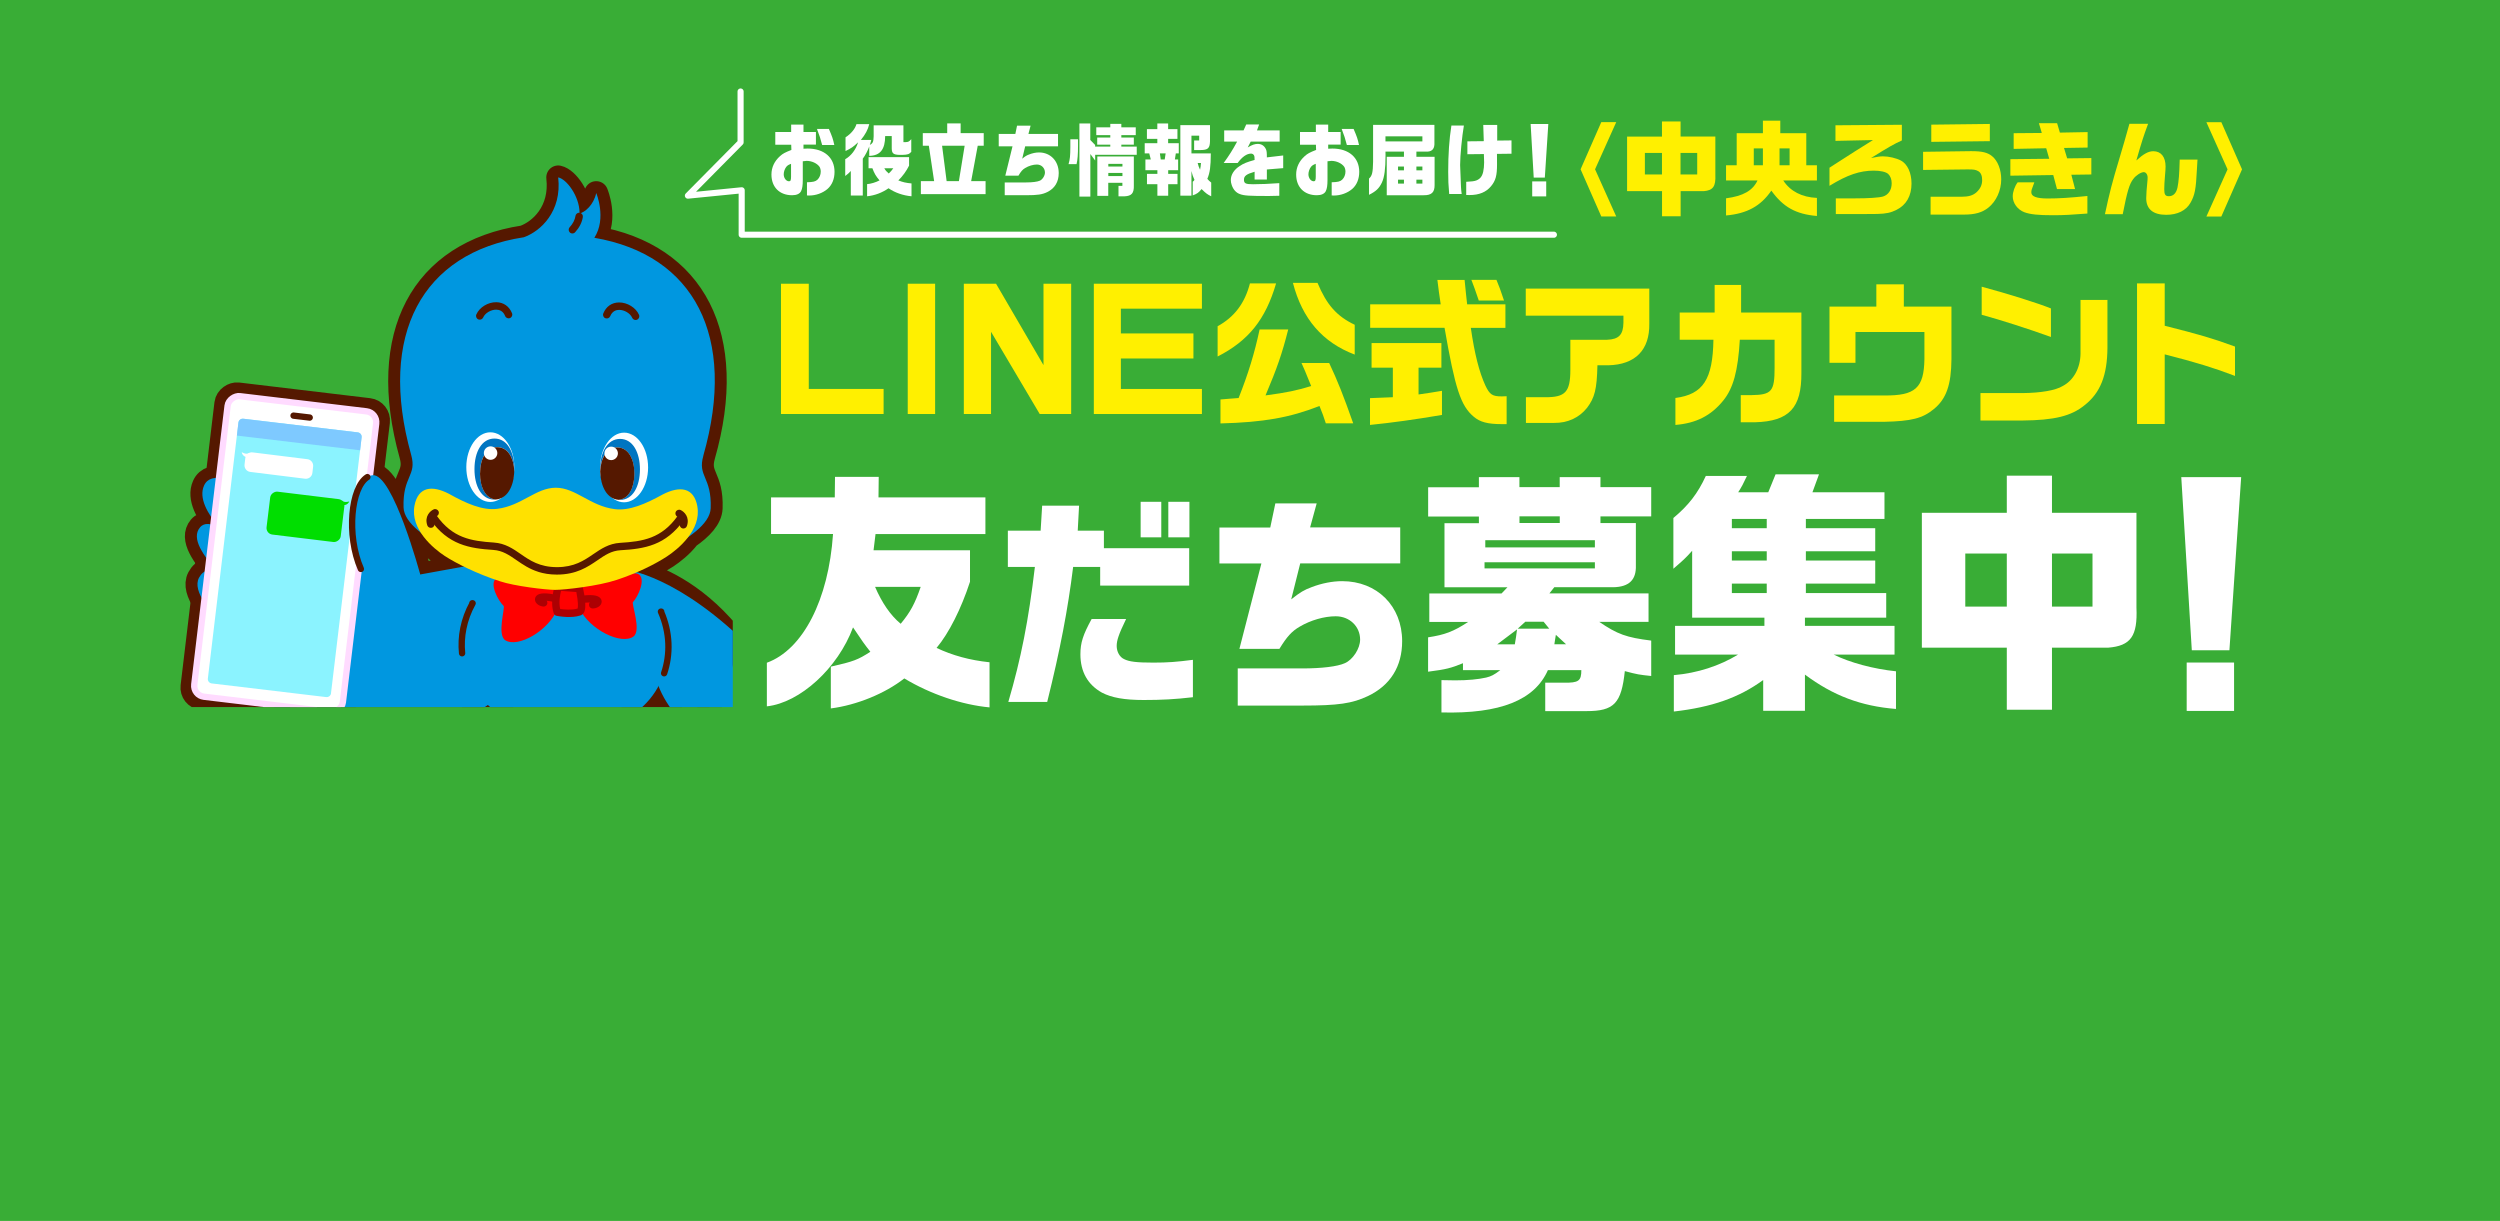 <?xml version="1.0" encoding="UTF-8"?><svg id="_レイヤー_2" xmlns="http://www.w3.org/2000/svg" xmlns:xlink="http://www.w3.org/1999/xlink" viewBox="0 0 430 210"><defs><style>.cls-1,.cls-2{fill:#551800;}.cls-3{stroke:#fff;stroke-width:1.05px;}.cls-3,.cls-4,.cls-5,.cls-6,.cls-7,.cls-8,.cls-9{fill:none;}.cls-3,.cls-4,.cls-5,.cls-6,.cls-7,.cls-2,.cls-9{stroke-linecap:round;}.cls-3,.cls-4,.cls-6,.cls-7,.cls-2,.cls-9{stroke-linejoin:round;}.cls-10{fill:#fff;}.cls-11{fill:#39ad36;}.cls-12{fill:#cdffff;}.cls-4{stroke-width:4.64px;}.cls-4,.cls-6,.cls-2,.cls-9{stroke:#551800;}.cls-13{fill:#fff000;}.cls-5{stroke:#39ad36;stroke-miterlimit:10;stroke-width:3.15px;}.cls-14{fill:#0097e0;}.cls-6,.cls-7{stroke-width:1.09px;}.cls-7{stroke:#ffdbff;}.cls-15{clip-path:url(#clippath);}.cls-16{fill:#8bf3ff;}.cls-17{fill:#7ec9ff;}.cls-18{fill:#ffe100;}.cls-19{fill:#00de00;}.cls-2{stroke-width:4.1px;}.cls-9{stroke-width:1.09px;}.cls-20{fill:#0075c1;}.cls-21{fill:#ac0003;}.cls-22{fill:red;}</style><clipPath id="clippath"><rect class="cls-8" x="29.46" y="23.61" width="96.58" height="98.01"/></clipPath></defs><g id="_デザイン"><rect class="cls-11" width="430" height="210"/><g><g><path class="cls-13" d="m277.99,37.23h-2.57l-3.56-8.11,3.56-8.11h2.57l-3.64,8.11,3.64,8.11Z"/><path class="cls-13" d="m285.86,23.48v-2.59h3.2v2.59h5.98v6.61c.09,1.98-.4,2.66-2,2.79h-3.97v4.32h-3.2v-4.32h-6.01v-9.39h6.01Zm0,6.53v-3.7h-2.94v3.7h2.94Zm6.06,0v-3.7h-2.87v3.7h2.87Z"/><path class="cls-13" d="m296.88,28.43h1.83v-5.52h4.51v-2.16h2.99v2.16h4.47v5.52h1.83v2.61h-5.79c1.21,1.86,3.2,2.89,5.79,3v3.11c-3.64-.32-5.79-1.52-7.84-4.36-1.83,2.66-4.18,3.95-7.79,4.27v-2.95c2.95-.39,4.58-1.32,5.41-3.07h-5.41v-2.61Zm6.34,0v-2.91h-1.57v2.91h1.57Zm4.59,0v-2.91h-1.73v2.91h1.73Z"/><path class="cls-13" d="m315.7,24.25v-2.7l11.42-.09v2.7c-1.24.54-2.4,1.21-5.3,3.02,1.07-.21,1.54-.29,2.04-.29,1,0,2.3.3,3.11.73,1.12.61,1.81,2.11,1.81,3.95,0,2.12-.9,3.7-2.59,4.53-.95.48-1.76.66-3.28.7q-.36.02-2.62.02h-4.53v-2.7h3.32c2.3,0,4.13-.12,4.8-.32.93-.29,1.49-1.12,1.49-2.29,0-.66-.22-1.23-.6-1.59-.4-.36-1.33-.57-2.47-.57-2.4,0-4.53.71-7.63,2.61v-3.11c.28-.2.54-.36.83-.54l1.73-1.11c.66-.41,1.31-.84,1.95-1.25.57-.36,1.23-.77,2.97-1.86l-6.42.14Z"/><path class="cls-13" d="m330.78,26.11l8.12-.11h.22c1.8,0,2.76.23,3.54.88.95.77,1.55,2.32,1.55,3.96,0,1.93-.86,3.8-2.23,4.89-1.04.82-2.28,1.18-4.13,1.18h-5.79v-3.07h5.34c1.21,0,1.95-.23,2.56-.77.66-.61.97-1.27.97-2.09,0-.75-.22-1.29-.67-1.54s-.74-.3-1.75-.3h-.17l-7.57.09v-3.12Zm11.47-4.79v2.96l-10.07.12v-2.96l10.07-.12Z"/><path class="cls-13" d="m352.47,27.32l-.52-1.82-5.6.11v-2.7l4.84-.04-.5-1.68h3.13l.48,1.62,4.77-.09v2.66l-4.06.07.54,1.79,4.16-.05v2.82l-3.44.05.64,2.46h-3.11l-.64-2.41-7.38.11v-2.84l6.68-.07Zm-2.56,4.03c-.5,1.32-.52,1.38-.52,1.75,0,.7.92,1.04,2.82,1.04s3.83-.12,6.82-.43v3.02c-2.71.21-4.09.29-5.91.29-2.54,0-3.92-.14-4.94-.52-1.17-.45-1.99-1.57-1.99-2.73,0-.75.35-1.77.85-2.41h2.87Z"/><path class="cls-13" d="m369.47,21.3c-.85,2.32-1,2.79-2.02,6.3,1.23-1.12,2.07-1.59,2.92-1.59,1.33,0,2.11.98,2.11,2.64,0,.25-.03.89-.09,1.43-.09,1.09-.14,1.91-.14,2.46,0,.93.19,1.21.79,1.21.76,0,1.28-.52,1.49-1.5.22-1.12.31-2.23.38-4.8h3.06c-.05.77-.09,1.43-.1,1.68-.17,3.46-.36,4.45-1.12,5.77s-2.23,2.05-4.16,2.05c-2.26,0-3.44-.98-3.44-2.86,0-.54.09-1.91.19-2.75.04-.3.05-.62.05-.8,0-.52-.29-.93-.66-.93-.48,0-1.35.55-1.81,1.18-.66.86-1.04,2.11-1.81,6.05h-3.06c.81-3.79,1.24-5.43,2.45-9.46.83-2.79.93-3.12,1.76-6.09h3.21Z"/><path class="cls-13" d="m379.5,21.02h2.57l3.56,8.11-3.56,8.11h-2.57l3.64-8.11-3.64-8.11Z"/></g><g><path class="cls-13" d="m139.11,48.8v18.1h12.87v4.31h-17.65v-22.41h4.78Z"/><path class="cls-13" d="m160.84,48.8v22.41h-4.71v-22.41h4.71Z"/><path class="cls-13" d="m171.32,48.8l8.16,14v-14h4.76v22.41h-5.41l-8.37-14.14v14.14h-4.68v-22.41h5.54Z"/><path class="cls-13" d="m206.73,48.8v4.29h-13.94v4.26h12.48v4.31h-12.48v5.24h13.94v4.31h-18.59v-22.41h18.59Z"/><path class="cls-13" d="m219.49,48.74c-1.82,6.22-4.73,9.85-10.06,12.58v-5.21c2.89-1.58,4.68-3.96,5.56-7.37h4.5Zm2.08,7.94c-1.04,4.12-1.92,6.66-3.9,11.33,3.69-.49,5.36-.85,7.85-1.61-1.07-2.65-1.12-2.76-1.66-3.96h4.76c1.43,3.03,2.44,5.57,4.13,10.37h-4.71c-.44-1.34-.52-1.56-1.09-2.98-5.15,2.02-9.67,2.81-17.03,3v-4.12l1.66-.14,1.46-.11c1.64-4.12,2.76-7.78,3.61-11.79h4.91Zm5.04-8.03c1.59,3.79,3.3,5.73,6.4,7.21v5.13c-5.54-2.1-9.02-6.14-10.63-12.34h4.24Z"/><path class="cls-13" d="m247.8,52.35c-.29-1.99-.34-2.29-.57-4.2h4.68l.26,2.59.18,1.61h6.58v4.04h-5.95c.65,4.53,1.46,7.64,2.5,9.91.75,1.58,1.2,1.88,2.83,1.88.16,0,.47,0,.83-.03v4.8h-.83c-2.42,0-3.74-.35-4.81-1.26-2.26-1.88-3.22-4.83-5.04-15.31h-12.79v-4.04h12.14Zm-8.22,10.89h-3.67v-4.23h12.01v4.23h-3.93v4.61c1.92-.27,2.21-.33,4.03-.63v4.15c-4.47.76-8.58,1.34-12.38,1.72v-4.61l1.98-.08,1.95-.08v-5.08Zm17.81-15.1c.47,1.15.7,1.72,1.3,3.55h-4.34c-.7-2.05-.81-2.35-1.27-3.55h4.32Z"/><path class="cls-13" d="m262.44,49.64h21.24v6.01c.08,4.53-2.39,7.07-7.05,7.18h-1.87c-.1,4.15-.47,5.57-1.79,7.32-1.38,1.72-3.35,2.62-5.67,2.59h-4.84v-4.42h3.3c3.48.03,4.34-.9,4.34-4.72v-5.16h6.32c2.03-.08,2.78-.87,2.81-2.95v-1.2h-16.8v-4.64Z"/><path class="cls-13" d="m288.18,68.45c4.76-.63,6.42-3.19,6.53-10.02h-5.8v-4.67h6.01v-4.75h4.55v4.75h10.37v10.35c.05,6.06-2.11,8.35-7.96,8.52h-2.47v-4.67h1.87c3.46-.05,3.95-.66,3.95-4.7v-4.83h-5.98c-.31,5.35-1.12,8.35-2.86,10.48-2.11,2.59-4.63,3.88-8.22,4.18v-4.64Z"/><path class="cls-13" d="m314.67,52.73h8.06v-3.82h4.73v3.82h8.19v9.04c-.03,4.4-.88,6.85-3.04,8.6-1.92,1.58-3.85,2.08-8.53,2.18h-8.61v-4.53h8.61c5.36.05,6.84-1.28,6.92-6.25v-4.67h-11.86v5.3h-4.47v-9.66Z"/><path class="cls-13" d="m362.48,51.58v8.22c-.03,4.78-1.22,7.78-3.95,9.91-2.29,1.86-5.17,2.57-10.69,2.62h-7.2v-4.72h7.28c3.09-.03,5.62-.46,6.84-1.2,1.9-.98,3.07-3.11,3.09-5.62v-9.2h4.63Zm-21.63-2.27c4.63,1.25,9.59,2.81,11.91,3.74v4.91c-4.03-1.45-8.53-2.89-11.91-3.82v-4.83Z"/><path class="cls-13" d="m372.33,48.74v7.29c6.06,1.53,8.27,2.18,12.09,3.58v5.05c-3.48-1.34-6.76-2.35-12.09-3.71v11.98h-4.76v-24.19h4.76Z"/></g><g><path class="cls-10" d="m132.62,91.86v-6.31h10.96l.04-3.53h7.52l-.04,3.53h18.39v6.31h-18.9l-.34,2.78h16.59v5.42c-1.51,4.63-3.61,8.82-5.75,11.38,2.69,1.28,5.71,2.12,9.11,2.47v7.76c-4.75-.44-10.12-2.25-14.66-4.98-3.32,2.6-8.19,4.59-12.64,5.16v-7.19c3.91-.88,4.7-1.19,6.8-2.56-1.01-1.28-1.39-1.81-2.98-4.19-2.6,7.01-9.11,12.96-14.82,13.58v-7.5c6.21-2.25,10.62-10.85,11.38-22.14h-10.67Zm17.89,9.08c1.18,2.73,2.65,4.9,4.41,6.35,1.64-1.98,2.44-3.44,3.44-6.35h-7.85Z"/><path class="cls-10" d="m173.36,91.27h5.63l.26-4.29h6.35l-.23,4.29h4.5v3.02h14.67v6.43h-15.31v-3.21h-4.65c-.91,7.34-2.23,14.25-4.46,23.22h-6.69c2.19-7.46,3.48-14.01,4.57-23.22h-4.65v-6.23Zm20.33,15.2c-1.29,2.66-1.62,3.69-1.62,4.64s.49,1.91,1.28,2.26c.87.44,2.12.6,5.03.6,2.49,0,4.01-.12,6.8-.48v6.43c-3.06.36-5.37.48-8.47.48-3.33,0-5.52-.4-7.18-1.27-2.42-1.35-3.7-3.57-3.7-6.59,0-1.99.45-3.37,1.93-6.07h5.93Zm6.05-20.16v6.11h-3.55v-6.11h3.55Zm4.84,0v6.11h-3.63v-6.11h3.63Z"/><path class="cls-10" d="m218.49,90.71l.87-4.13h7.11l-1.13,4.13h15.5v6.19h-17.2l-1.55,6.19c1.55-1.23,2.23-1.63,3.51-2.1,1.74-.67,3.59-1.03,5.25-1.03,6.01,0,10.32,4.29,10.32,10.32,0,4.37-2.04,7.62-5.9,9.45-2.68,1.27-5.1,1.63-11.23,1.63h-11.15v-6.39h11.15c3.25,0,6.01-.32,7.29-.91,1.36-.6,2.61-2.5,2.61-4.05,0-2.26-1.81-4.01-4.2-4.01-1.97,0-4.31.67-6.2,1.79-1.36.79-2.19,1.71-3.48,3.81h-6.88l3.78-14.68h-7.22v-6.19h8.73Z"/><path class="cls-10" d="m254.37,83.79v-1.72h6.97v1.72h6.93v-1.72h7.01v1.72h8.73v5.03h-8.73v1.15h6.09v7.72c-.08,2.34-1.51,3.4-4.41,3.31h-9.62l-.84,1.06h17.05v4.9h-8.48c3.11,2.12,4.66,2.69,8.94,3.22v6.09c-2.06-.22-2.39-.26-4.54-.84-.59,5.56-1.85,6.88-6.59,6.88h-7.1v-4.89h3.23c2.52.04,2.98-.31,2.98-2.16h-5.75c-2.27,5.16-8.19,7.54-18.31,7.28v-5.56l2.35.04c2.23,0,3.99-.18,5.33-.48.88-.22,1.34-.44,2.44-1.28h-6.42v-1.19c-2.06.84-2.86,1.06-6,1.46v-5.91c2.86-.44,4.33-.97,6.89-2.65h-6.68v-4.9h12.43l1.01-1.06h-10.83v-11.02h5.92v-1.15h-8.73v-5.03h8.73Zm19.95,13.98v-1.06h-18.98v1.06h18.98Zm0-3.62v-1.23h-18.85v1.23h18.85Zm-13.77,16.67c.21-1.15.21-1.32.38-2.56l-3.4,2.56h3.02Zm5.92-2.69l-.97-1.19h-3.15l-1.3,1.19h5.42Zm1.81-18.17v-1.15h-6.93v1.15h6.93Zm1.09,20.86l-1.76-1.63-.13.79-.13.84h2.02Z"/><path class="cls-10" d="m300.48,81.85c-.71,1.5-.84,1.76-1.51,2.82h5.17l1.26-3.09h7.47l-1.13,3.09h12.39v4.59h-13.52v1.59h11.93v3.97h-11.93v1.59h11.93v3.97h-11.93v1.63h13.82v4.23h-13.98v1.41h15.41v4.94h-10.46c2.77,1.37,6.8,2.47,10.71,2.87v6.48c-6.05-.49-10.79-2.29-15.66-5.91v6.22h-7.18v-5.29c-4.16,3.04-8.82,4.67-15.37,5.42v-6.26c4.07-.35,7.85-1.59,11.04-3.53h-10.83v-4.94h15.37v-1.41h-12.43v-11.51c-1.22,1.37-1.51,1.59-3.23,3.09v-8.73c2.6-2.16,4.2-4.23,5.58-7.23h7.1Zm3.4,9v-1.59h-6v1.59h6Zm0,5.56v-1.59h-6v1.59h6Zm0,5.6v-1.63h-6v1.63h6Z"/><path class="cls-10" d="m345.17,88.2v-6.39h7.77v6.39h14.53v16.32c.21,4.89-.97,6.57-4.87,6.88h-9.66v10.67h-7.77v-10.67h-14.61v-23.2h14.61Zm0,16.14v-9.13h-7.14v9.13h7.14Zm14.74,0v-9.13h-6.97v9.13h6.97Z"/><path class="cls-10" d="m385.48,82.07l-2.02,29.77h-6.47l-1.81-29.77h10.29Zm-1.22,31.88v8.33h-8.15v-8.33h8.15Z"/></g><g><path class="cls-10" d="m133.35,24.89v-2.19h2.73v-1.27h2.12v1.27h2.14v2.17h-2.14v.71c.31-.01.57-.03.71-.03,2.84,0,4.63,1.56,4.63,4,0,1.24-.43,2.28-1.22,2.96-.82.7-1.99,1.12-3.12,1.12-.11,0-.22,0-.4-.01v-2.27c1.07-.03,1.45-.12,1.81-.45.35-.34.56-.85.56-1.39,0-.31-.09-.63-.21-.82-.42-.6-1.34-1.02-2.21-1.02-.12,0-.38.03-.67.07v3.22c0,.94-.09,1.5-.29,1.91-.22.46-.77.71-1.54.71-2.17,0-3.56-1.39-3.56-3.56,0-1.22.51-2.31,1.49-3.18.46-.41.83-.62,1.94-1.05l-.03-.9h-2.76Zm2.7,3.29c-.43.16-.63.29-.82.53-.26.34-.43.85-.43,1.27,0,.64.42,1.2.91,1.2.27,0,.35-.18.35-.82v-2.19Zm6.52-6c.58,1.35.7,1.69.93,2.76h-2.09c-.33-1.26-.4-1.45-.89-2.76h2.05Z"/><path class="cls-10" d="m145.38,27.38c1.01-.57,1.83-1.64,2.21-2.9-.84.79-1.16,1.01-2.16,1.5v-2.36c.97-.63,1.65-1.46,1.88-2.27h2.2c-.21.93-.68,1.8-1.44,2.72h1.79c-.1.42-.12.48-.25.85.52-.26.63-.53.66-1.49v-1.87h5.12v2.89h.36c.5-.03.61-.08.99-.52v2.19c-.37.41-.61.49-1.52.52h-.55c-1.01-.04-1.27-.26-1.29-1.08v-2.16h-1.13c-.01,2.31-.86,3.37-2.74,3.41v-1.62c-.22.66-.75,1.65-1.11,2.1v6.34h-2.06v-4.22c-.32.35-.51.52-.96.86v-2.9Zm3.76,4.29c.61-.04,1.46-.29,2.14-.64-.63-.74-.88-1.17-1.23-2.09h-.66v-1.91h6.97v1.46c-.46.93-1.12,1.84-1.85,2.54.75.3,1.34.44,2.27.52v2.21c-1.43-.12-2.89-.63-3.95-1.38-1.12.78-2.36,1.24-3.69,1.38v-2.09Zm2.96-2.73c.24.41.3.49.76.9.37-.34.48-.48.79-.9h-1.55Z"/><path class="cls-10" d="m158.4,31.15h2.27l-.91-6.08h-1.04v-2.17h4.2v-1.68h2.31v1.68h3.97v2.17h-1.03l-1.13,6.08h2.48v2.24h-11.13v-2.24Zm6.53,0l.99-6.08h-3.88l.78,6.08h2.1Z"/><path class="cls-10" d="m174.64,23.04l.29-1.42h2.33l-.37,1.42h5.09v2.13h-5.65l-.51,2.13c.51-.42.73-.56,1.16-.72.57-.23,1.18-.36,1.73-.36,1.97,0,3.39,1.48,3.39,3.55,0,1.5-.67,2.62-1.94,3.25-.88.44-1.68.56-3.69.56h-3.66v-2.2h3.66c1.07,0,1.97-.11,2.4-.31.45-.21.86-.86.86-1.39,0-.78-.6-1.38-1.38-1.38-.65,0-1.42.23-2.04.61-.45.27-.72.59-1.14,1.31h-2.26l1.24-5.05h-2.37v-2.13h2.87Z"/><path class="cls-10" d="m185.42,23.97v1.01c0,1.62-.07,2.46-.25,3.25h-1.38c.24-.83.3-1.39.31-2.94v-1.33h1.32Zm2.11-2.73v2.84l.83.85v.29h2.61v-.34h-2.25v-1.22h2.25v-.42h-2.41v-1.34h2.41v-.6h1.9v.6h2.48v1.34h-2.48v.42h2.15v1.22h-2.15v.34h2.65v1.41h-7.15v.98l-.83-1.12v7.33h-1.88v-12.58h1.88Zm1.22,5.67h6.27v4.96c.04,1.37-.37,1.84-1.62,1.9h-1.02v-1.8h.67v-.53h-2.43v2.25h-1.88v-6.77Zm4.31,1.73v-.45h-2.43v.45h2.43Zm0,1.64v-.53h-2.43v.53h2.43Z"/><path class="cls-10" d="m199.06,24.63v-.74h-1.79v-1.68h1.79v-.97h1.86v.97h1.6v1.68h-1.6v.74h1.83v1.75h-.51l-.16,1.05h.56v1.84h-1.71v.63h1.6v1.78h-1.6v1.98h-1.86v-1.98h-1.79v-1.78h1.79v-.63h-2.06v-1.84h.93l-.27-1.05h-.78v-1.75h2.19Zm1.27,2.8l.16-1.05h-.99l.15,1.05h.68Zm7.79-5.9v2.81c-.04,1.17-.36,1.46-1.64,1.47h-1.09v-1.65h.87v-.83h-1.33v3.06h3.33c-.01,2.27-.15,3.32-.6,4.37.27.31.32.36.67.64v2.36c-.65-.31-.88-.48-1.66-1.24-.48.6-.76.81-1.52,1.09v-2.36c.16-.11.19-.14.3-.31-.26-.57-.36-.87-.52-1.52v4.23h-1.91v-12.13h5.1Zm-2.12,6.51c.16.6.2.7.41,1.15.1-.48.11-.56.16-1.15h-.57Z"/><path class="cls-10" d="m210.56,24.36v-1.93h3.33l.46-1.02h2.22l-.37,1.02h3.9v1.93h-4.98l-.51,1c.78-.46,1.21-.61,1.73-.61.62,0,1.11.31,1.39.89.14.3.17.57.17,1.43l2.81-.33v2.18l-2.81.23v1.73h-2.11v-1.34c-1.39.4-1.83.72-1.83,1.37s.32.78,1.56.78,2.92-.07,4.52-.19v2.17c-.88.03-1.22.04-1.81.04-3.35,0-4.25-.05-4.97-.33-.65-.23-1.13-.76-1.4-1.54-.11-.3-.16-.59-.16-.89,0-.89.56-1.78,1.54-2.4.66-.44,1.19-.66,2.55-1.04,0-.45-.02-.64-.1-.79-.1-.19-.29-.3-.51-.3-.73,0-1.53.55-2.31,1.62h-2.4c.99-1.38,1.5-2.18,2.32-3.69h-2.24Z"/><path class="cls-10" d="m223.6,24.89v-2.19h2.73v-1.27h2.12v1.27h2.14v2.17h-2.14v.71c.31-.01.57-.03.71-.03,2.84,0,4.63,1.56,4.63,4,0,1.24-.43,2.28-1.22,2.96-.82.7-1.99,1.12-3.12,1.12-.11,0-.22,0-.4-.01v-2.27c1.07-.03,1.45-.12,1.81-.45.35-.34.56-.85.56-1.39,0-.31-.09-.63-.21-.82-.42-.6-1.34-1.02-2.21-1.02-.12,0-.38.03-.67.07v3.22c0,.94-.09,1.5-.29,1.91-.22.46-.77.71-1.54.71-2.17,0-3.56-1.39-3.56-3.56,0-1.22.51-2.31,1.49-3.18.46-.41.83-.62,1.94-1.05l-.03-.9h-2.76Zm2.7,3.29c-.43.16-.63.29-.82.53-.26.34-.43.85-.43,1.27,0,.64.42,1.2.91,1.2.27,0,.35-.18.35-.82v-2.19Zm6.52-6c.58,1.35.7,1.69.93,2.76h-2.09c-.33-1.26-.4-1.45-.89-2.76h2.05Z"/><path class="cls-10" d="m246.72,21.48v3.37c-.05.87-.52,1.27-1.45,1.23h-1.65v.89h3.13v4.88c.01,1.23-.53,1.75-1.88,1.73h-6.35v-6.61h2.96v-.89h-3.18c.01.27.01.56.01.64,0,2.36-.19,3.74-.62,4.67-.47,1-1.02,1.52-2.22,2.12v-2.8c.53-.46.67-1.04.7-2.87v-6.36h10.56Zm-2.07,2.84v-.87h-6.35v.87h6.35Zm-3.17,4.98v-.66h-1.02v.66h1.02Zm0,2.28v-.68h-1.02v.68h1.02Zm3.17-2.28v-.66h-1.03v.66h1.03Zm0,2.28v-.68h-1.03v.68h1.03Z"/><path class="cls-10" d="m251.79,21.58c-.32,1.86-.65,5.2-.65,6.8,0,.22.11,3.06.15,3.76.03.52.04.64.12,1.23h-2.15c-.14-1.54-.17-2.39-.17-3.82,0-2.96.17-5.54.55-7.96h2.15Zm.6,4.96v-2.23l2.82-.03-.09-2.79h2.4v2.69l2.46-.03v2.29l-2.5.03c.01,1.31.01,1.42.01,1.8,0,1.95-.24,2.8-1.03,3.76-.84,1.02-2.05,1.52-3.7,1.52-.17,0-.31,0-.57-.01v-2.27c.97-.04,1.35-.1,1.71-.22.67-.26,1.02-.68,1.21-1.5.1-.44.16-1.05.16-1.6q0-.19-.04-1.45l-2.84.03Z"/><path class="cls-10" d="m266.31,21.33l-.6,9.22h-1.91l-.53-9.22h3.04Zm-.36,9.87v2.58h-2.41v-2.58h2.41Z"/></g><g><polyline class="cls-5" points="267.27 40.37 127.57 40.37 127.57 32.73 118.32 33.65 127.38 24.49 127.38 15.74"/><polyline class="cls-3" points="267.27 40.37 127.57 40.37 127.57 32.73 118.32 33.65 127.38 24.49 127.38 15.74"/></g><g class="cls-15"><g><g><rect class="cls-1" x="23.02" y="82.42" width="52.06" height="25.74" rx="1.53" ry="1.53" transform="translate(-51.38 132.68) rotate(-83.18)"/><rect class="cls-4" x="23.02" y="82.42" width="52.06" height="25.74" rx="1.53" ry="1.53" transform="translate(-51.38 132.68) rotate(-83.18)"/></g><path class="cls-2" d="m109.6,98.39c2.1-.91,3.85-1.87,5.1-2.68.97-.64,2.52-1.82,3.7-3.37,2.17-1.5,3.78-3.2,3.84-4.95.19-5.45-2.3-5.4-1.26-9.04,5.85-20.52-1.63-34.51-18.75-37.44,2.16-3.37.32-7.7.32-7.7-.4,1.86-1.69,3.09-2.64,3.45-.06-.03-.11-.05-.18-.06-.02,0-.04,0-.06,0v-.07c-.02-2.72-2.16-5.7-3.66-6.02.66,5.85-3.01,9.27-5.92,10.3-17.44,2.67-25.16,16.69-19.37,37.42,1.02,3.65-1.47,3.59-1.31,9.04.04,1.5,1.23,2.96,2.92,4.3,1.18,1.87,3.02,3.32,4.16,4.06.83.54,1.96,1.18,3.28,1.83l-7.5,1.37s-4.71-17.48-8.2-17.07c-.32.04-.62.15-.9.33h0s0,0-.01,0c-.03.02-.06.04-.09.06-.06.04-.12.08-.18.13-.03.03-.07.06-.1.09-.05.05-.1.09-.15.15-.03.04-.07.07-.1.11-.05.05-.09.11-.14.16-.03.04-.07.09-.1.13-.04.06-.09.12-.13.18-.03.05-.06.09-.09.14-.04.07-.08.13-.12.2-.03.05-.06.1-.09.16-.04.07-.08.15-.12.23-.03.05-.05.11-.08.16-.04.08-.07.17-.11.25-.02.06-.05.11-.07.17-.04.1-.08.2-.11.3-.02.05-.04.1-.05.15-.05.14-.09.28-.14.43-3.23-3.3-6.39-5.73-8.23-5.09-4.92,1.71-2,9.59-2,9.59,0,0-13.57-11.38-15.87-6.28-.96,2.12.56,4.84,2.66,7.29-1.37-.76-2.6-.99-3.35-.1-1.6,1.9.52,4.86,3.29,7.98-1.47-1-2.73-.71-3.47.69-1.22,2.3,1.91,6.08,5.71,9.53-1.5-.85-2.92-1.27-3.81-.59-2.61,2.01,11.84,19.18,29.04,19.47,7.65.13,14.7-3.75,18.75-6.52,2.16,1.94,4.99,3.15,8.28,3.2l8.8.39c5.43.41,9.93-2.5,12.26-6.78,2.36,6.97,7.33,9.36,7.33,9.36l4.69-18.43c-6.09-7.27-12.47-9.76-15.66-10.6Z"/><path class="cls-14" d="m107.52,97.98s9.16.77,22.19,14.03l-4.69,18.43s-10.24-5.8-12.29-14.11"/><g><path class="cls-14" d="m87.15,96.1l-14.87,2.71s-14.39-20.33-19.31-18.61c-4.92,1.71-2,9.59-2,9.59,0,0-13.57-11.38-15.87-6.28-.96,2.12.56,4.84,2.66,7.29-1.37-.76-2.6-.99-3.35-.1-1.6,1.9.52,4.86,3.29,7.98-1.47-1-2.73-.71-3.47.69-1.22,2.3,1.91,6.08,5.71,9.53-1.5-.85-2.92-1.27-3.81-.59-2.61,2.01,11.84,19.18,29.04,19.47,11.85.2,22.3-9.24,22.3-9.24l-.31-22.44Z"/><path class="cls-14" d="m88.55,96.03s-5.32,4.07-7.31,7.73h.05c-5.12,9.3.77,20.55,10.89,20.69l8.8.39c10.1.76,16.96-9.92,12.69-19.64h.05c-1.66-3.82-6.6-8.35-6.6-8.35"/><path class="cls-22" d="m99.31,101.06s8.94-3.08,10.44-2.34c1.49.74-.04,3.99-.88,4.84-.28.29,1.48,4.89.1,5.91-2.05,1.52-7.56-1.11-9.36-4.89-1.8-3.78-.3-3.53-.3-3.53Z"/><path class="cls-9" d="m114.23,115.8c1.09-3.24,1.04-6.99-.55-10.6h.05"/><path class="cls-9" d="m81.24,103.76h.05c-1.55,2.81-2.09,5.79-1.81,8.6"/><path class="cls-21" d="m101.91,104.66c-.34-.01-.61-.29-.61-.63,0-.15.05-.3.14-.41-.38,0-.92.05-1.66.17-.35.06-.67-.18-.73-.52-.06-.35.18-.67.52-.73,2.07-.34,3.29-.21,3.74.4.21.28.24.63.08.95-.22.45-.81.76-1.46.77-.01,0-.02,0-.03,0Z"/><path class="cls-22" d="m96.01,101.1s-9.12-2.51-10.57-1.67c-1.44.84.3,3.98,1.18,4.78.3.27-1.17,4.97.28,5.91,2.14,1.38,7.47-1.59,9.03-5.47,1.56-3.89.08-3.54.08-3.54Z"/><path class="cls-21" d="m93.5,104.33s-.02,0-.03,0c-.64-.06-1.2-.41-1.39-.88-.13-.33-.07-.68.15-.94.5-.57,1.73-.6,3.76-.11.34.08.55.43.46.77s-.43.55-.77.46c-.73-.18-1.26-.26-1.64-.3.08.12.12.26.11.42-.03.34-.32.59-.66.58Z"/><g><path class="cls-22" d="m96.04,100.97s-.85,2.39-.19,4.34c0,0,2.17.46,3.77-.05.69-.14.41-2.31.03-4.01l-3.61-.28Z"/><path class="cls-21" d="m97.45,106.12c-.94-.04-1.68-.19-1.73-.2-.22-.05-.4-.2-.47-.42-.72-2.13.15-4.65.19-4.75.1-.27.36-.42.65-.42l3.61.28c.28.02.51.22.57.5.74,3.37.27,4.09.12,4.32-.2.3-.46.41-.64.45-.73.23-1.57.27-2.3.24Zm-1.1-1.38c.63.09,1.96.23,3-.07.08-.25.13-1.07-.22-2.84l-2.63-.2c-.17.67-.42,1.95-.15,3.11Zm3.08-.09s-.01,0-.02,0c0,0,.01,0,.02,0Z"/></g><path class="cls-14" d="m120.98,78.34c5.85-20.52-1.63-34.51-18.75-37.44,2.16-3.37.32-7.7.32-7.7-.43,2.04-1.94,3.32-2.91,3.54l.04-.21c-.03-2.72-2.17-5.7-3.67-6.02.66,5.85-3.01,9.27-5.92,10.3-17.44,2.67-25.16,16.69-19.37,37.42,1.02,3.65-1.47,3.59-1.31,9.04.16,5.45,15.44,10.51,15.44,10.51l21.9.06s15.3-4.98,15.49-10.43c.19-5.45-2.3-5.4-1.26-9.04Z"/><g><path class="cls-1" d="m104.17,54.75s-.03-.01-.05-.02c-.33-.13-.49-.5-.35-.83.48-1.18,1.46-1.87,2.7-1.88,1.43-.01,2.91.9,3.44,2.13.14.33-.01.7-.34.84-.33.14-.7-.01-.84-.34-.32-.75-1.33-1.36-2.25-1.35-.5,0-1.16.2-1.52,1.08-.13.31-.47.47-.78.37Z"/><path class="cls-1" d="m82.32,54.95s-.04-.01-.06-.02c-.32-.14-.47-.52-.33-.84.53-1.23,2.01-2.14,3.45-2.11,1.23.02,2.21.71,2.69,1.9.13.33-.03.7-.36.83-.33.13-.7-.03-.83-.36-.35-.89-1.02-1.08-1.52-1.09-.92-.01-1.93.59-2.25,1.34-.13.3-.47.45-.78.36Z"/></g><path class="cls-1" d="m98.26,40.13c-.09-.03-.17-.07-.24-.14-.26-.24-.28-.64-.04-.9.56-.61.9-1.27,1.01-1.97.06-.35.39-.58.73-.53.34.06.58.39.53.73-.15.95-.6,1.83-1.33,2.63-.17.19-.43.25-.66.18Z"/><g><ellipse class="cls-10" cx="107.35" cy="80.41" rx="5.99" ry="4.13" transform="translate(26.67 187.56) rotate(-89.86)"/><g><path class="cls-20" d="m106.66,75.49c-2.23,0-3.44,2.34-3.45,5.24,0,.13,0,.25,0,.37.1-2.32,1.13-4.14,2.95-4.14,1.91,0,2.95,2.03,2.94,4.52,0,2.38-.95,4.33-2.72,4.49.08,0,.16.02.24.02,2.25,0,3.44-2.34,3.45-5.24,0-2.9-1.2-5.25-3.42-5.26Z"/><path class="cls-1" d="m109.12,81.48c0-2.49-1.03-4.51-2.94-4.52-1.82,0-2.85,1.82-2.95,4.14.09,2.62,1.18,4.71,3.17,4.87,1.78-.16,2.71-2.1,2.72-4.49Z"/></g><circle class="cls-10" cx="105.12" cy="77.98" r="1.16"/></g><g><ellipse class="cls-10" cx="84.34" cy="80.35" rx="5.99" ry="4.13" transform="translate(3.78 164.49) rotate(-89.86)"/><g><path class="cls-20" d="m85.05,75.43c2.23,0,3.43,2.36,3.42,5.26,0,.13,0,.25-.01.37-.09-2.32-1.11-4.15-2.93-4.15-1.91,0-2.96,2.01-2.96,4.5,0,2.38.92,4.33,2.7,4.5-.08,0-.16.02-.24.02-2.25,0-3.43-2.36-3.42-5.26,0-2.9,1.22-5.25,3.45-5.24Z"/><path class="cls-1" d="m82.57,81.42c0-2.49,1.05-4.51,2.96-4.5,1.82,0,2.84,1.83,2.93,4.15-.1,2.62-1.2,4.7-3.2,4.85-1.77-.17-2.7-2.12-2.7-4.5Z"/></g><circle class="cls-10" cx="84.38" cy="77.93" r="1.16"/></g><path class="cls-18" d="m119.95,87.1c-.61-3.33-3.06-3.53-5.91-2.08-2.99,1.65-5.79,2.88-8.32,2.55-4.22-.54-6.68-3.67-10.11-3.68-3.44,0-5.86,3.1-10.09,3.63-2.54.31-5.33-.92-8.31-2.59-2.84-1.47-5.29-1.28-5.92,2.05-.76,4.02,3.25,7.37,5.2,8.64,1.95,1.27,5.55,3.09,9.54,4.37,2.41.81,7.79,1.46,9.43,1.47,1.64,0,7.47-.66,10.62-1.72,3.67-1.21,6.72-2.78,8.62-4.02,1.9-1.24,5.98-4.58,5.24-8.61Z"/><g><path class="cls-1" d="m117.35,90.87s0,0-.01,0c-.33-.11-.51-.48-.4-.81.28-.82-.33-1.13-.4-1.17-.32-.15-.46-.53-.31-.85.15-.32.53-.46.85-.31.6.28,1.59,1.21,1.07,2.74-.11.33-.46.51-.8.41Z"/><path class="cls-1" d="m73.91,90.76c-.19-.06-.35-.21-.42-.41-.51-1.53.49-2.46,1.09-2.73.32-.15.7,0,.85.32.15.32,0,.69-.31.84-.16.08-.67.4-.41,1.17.11.34-.07.7-.41.81-.13.04-.27.04-.39,0Z"/></g><g><path class="cls-18" d="m74.53,88.98c2.96,4.22,6.42,4.72,10.39,4.98,3.96.26,5.19,4.22,10.88,4.24,5.69.01,6.94-3.94,10.9-4.18,3.96-.24,7.43-.72,10.41-4.93"/><path class="cls-1" d="m92.63,98.37c-1.57-.49-2.73-1.29-3.8-2.03-1.28-.88-2.38-1.64-3.96-1.75-4.12-.27-7.78-.85-10.87-5.25-.2-.29-.13-.69.16-.89s.69-.13.89.16c2.77,3.94,5.99,4.45,9.9,4.71,1.93.13,3.29,1.06,4.6,1.97,1.6,1.11,3.26,2.25,6.24,2.26,2.97,0,4.64-1.13,6.25-2.23,1.32-.9,2.68-1.83,4.61-1.95,3.92-.24,7.14-.73,9.93-4.66.2-.29.6-.36.89-.15.29.2.36.6.15.89-3.11,4.38-6.77,4.95-10.89,5.19-1.58.09-2.69.85-3.97,1.73-1.69,1.15-3.61,2.46-6.98,2.46-1.23,0-2.26-.18-3.17-.46Z"/></g></g><g><g><g><rect class="cls-10" x="23.02" y="82.42" width="52.06" height="25.74" rx="1.89" ry="1.89" transform="translate(-51.38 132.68) rotate(-83.18)"/><rect class="cls-7" x="23.02" y="82.42" width="52.06" height="25.74" rx="1.89" ry="1.89" transform="translate(-51.38 132.68) rotate(-83.18)"/></g><g><line class="cls-12" x1="50.49" y1="71.49" x2="53.27" y2="71.82"/><line class="cls-6" x1="50.49" y1="71.49" x2="53.27" y2="71.82"/></g><path class="cls-16" d="m56.94,119.24c-.05.41-.43.71-.84.66l-19.69-2.35c-.41-.05-.71-.43-.66-.84l1.36-11.38,3.9-32.65c.05-.41.43-.71.84-.66l19.69,2.35c.41.05.71.43.66.84l-1.34,11.19-3.93,32.84Z"/><path class="cls-17" d="m40.75,74.92l.26-2.24c.05-.41.43-.71.84-.66l19.69,2.35c.41.05.71.43.66.84l-.26,2.24"/></g><g><rect class="cls-19" x="48.82" y="82.46" width="7.43" height="12.85" rx="1.13" ry="1.13" transform="translate(-42.05 130.29) rotate(-83.05)"/><path class="cls-19" d="m58.82,86.1s.33.42,1.25.15c0,0-.29.85-1.4.59"/></g><g><path class="cls-10" d="m42.06,79.91c-.07.62.37,1.19.99,1.26l9.42,1.17c.62.08,1.19-.37,1.26-.99l.13-1.11c.07-.62-.37-1.19-.99-1.26l-9.42-1.17c-.62-.08-1.19.37-1.26.99l-.13,1.11Z"/><path class="cls-10" d="m42.83,77.93s-.42.33-1.25-.16c0,0,.08.9,1.22.92"/></g></g><g><path class="cls-14" d="m72.28,98.81s-4.71-17.48-8.2-17.07c-3.48.41-4.8,9.7-2.02,16.12"/><path class="cls-9" d="m63.19,82.06c-2.8,1.75-3.66,9.96-1.12,15.8"/></g></g></g></g></g></svg>